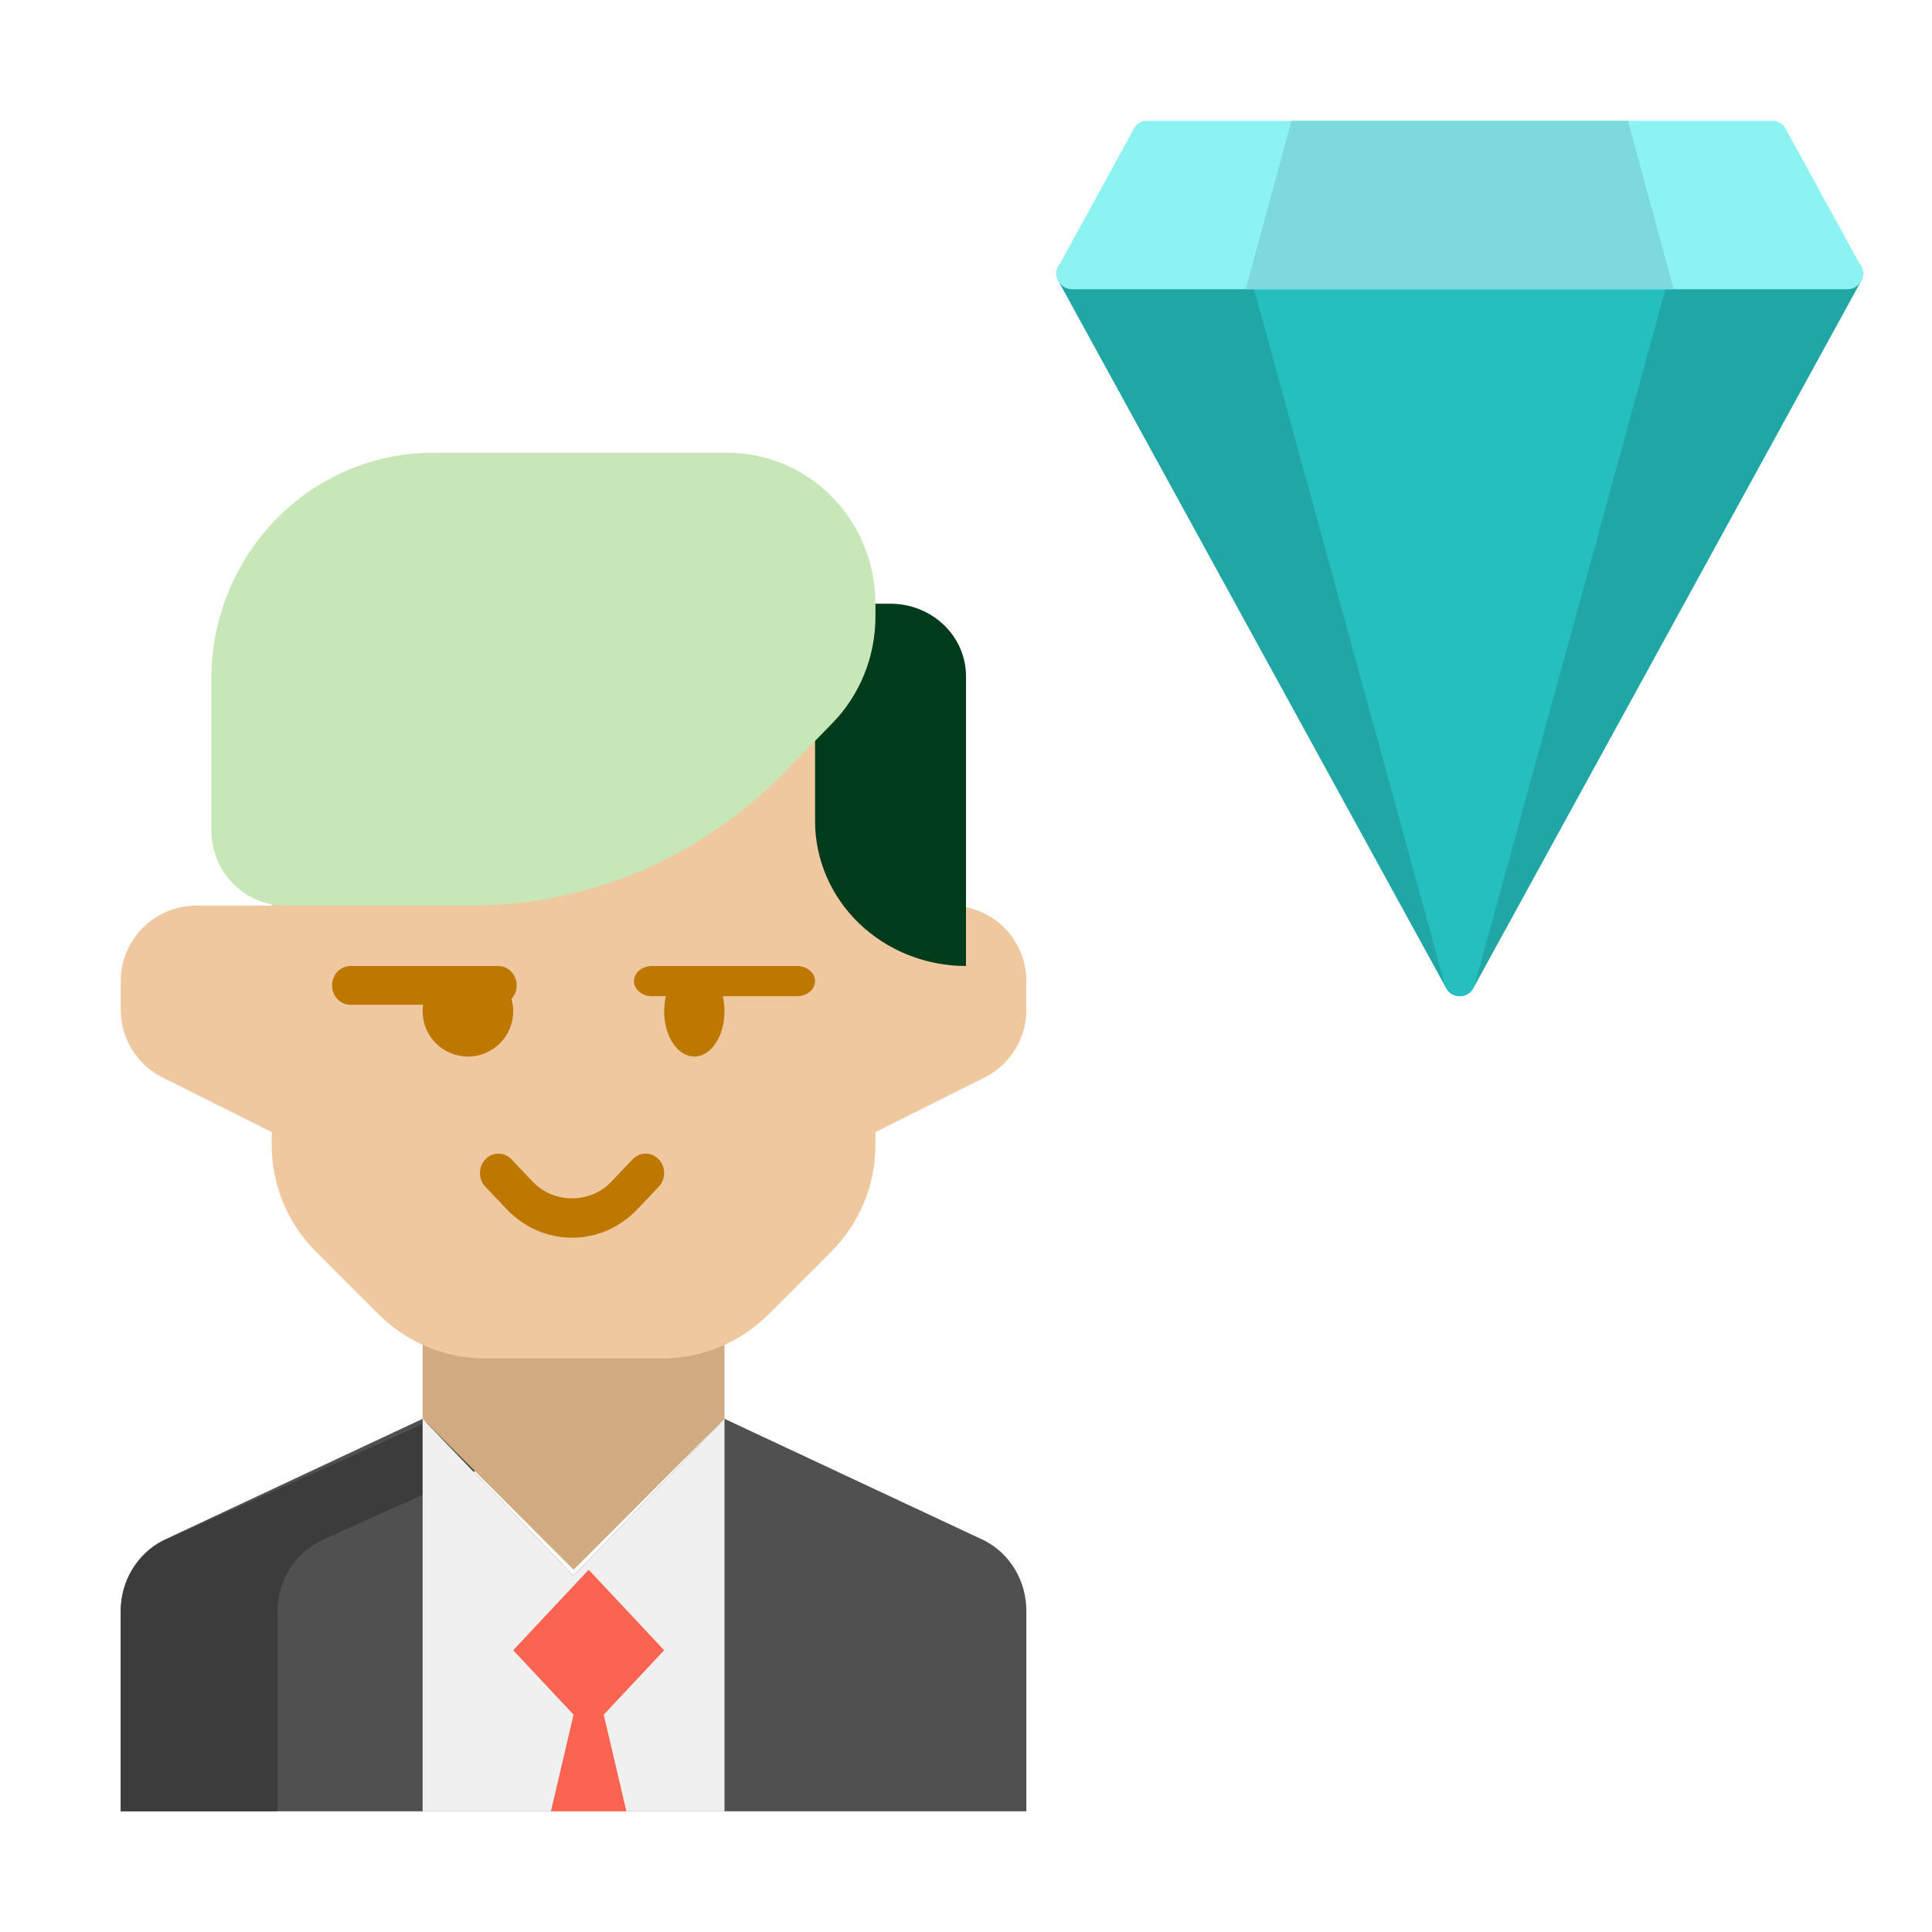 <svg width="65" height="65" viewBox="0 0 65 65" fill="none" xmlns="http://www.w3.org/2000/svg">
<path d="M34.531 60.938H4.062V54.195C4.063 53.704 4.194 53.223 4.442 52.806C4.69 52.389 5.045 52.052 5.467 51.833L14.219 47.734L19.297 53.016L24.375 47.734L33.127 51.833C33.549 52.052 33.904 52.389 34.152 52.806C34.4 53.223 34.531 53.704 34.531 54.195V60.938Z" fill="#505050"/>
<path d="M10.796 51.833L16.25 49.374L14.612 47.734L5.521 51.833C5.083 52.052 4.714 52.389 4.457 52.806C4.199 53.223 4.063 53.704 4.062 54.195V60.938H9.337V54.195C9.337 53.704 9.474 53.223 9.731 52.806C9.989 52.389 10.358 52.052 10.796 51.833Z" fill="#3C3C3C"/>
<path d="M14.219 47.734V42.656H24.375V47.734L19.297 52.812L14.219 47.734Z" fill="#D2AA82"/>
<path d="M31.992 30.469H29.453V22.852C29.453 22.178 29.186 21.532 28.709 21.056C28.233 20.58 27.587 20.312 26.914 20.312H11.68C11.006 20.312 10.361 20.58 9.884 21.056C9.408 21.532 9.141 22.178 9.141 22.852V30.469H6.602C5.928 30.469 5.282 30.736 4.806 31.212C4.33 31.689 4.062 32.334 4.062 33.008V33.978C4.063 34.449 4.194 34.912 4.442 35.313C4.69 35.714 5.045 36.038 5.467 36.249L9.141 38.086V38.521C9.141 39.868 9.675 41.16 10.629 42.112L12.732 44.215C13.684 45.167 14.976 45.703 16.322 45.703H22.271C22.938 45.703 23.599 45.572 24.215 45.317C24.831 45.061 25.39 44.687 25.862 44.215L27.965 42.112C28.918 41.159 29.453 39.868 29.453 38.521V38.086L33.127 36.249C33.549 36.038 33.904 35.714 34.152 35.313C34.4 34.912 34.531 34.449 34.531 33.978V33.008C34.531 32.334 34.264 31.689 33.788 31.212C33.311 30.736 32.666 30.469 31.992 30.469Z" fill="#F0C8A0"/>
<path d="M32.5 32.5C31.153 32.5 29.862 31.986 28.909 31.072C27.957 30.158 27.422 28.918 27.422 27.625V20.312H29.961C30.634 20.312 31.28 20.569 31.756 21.026C32.233 21.483 32.5 22.104 32.5 22.75V32.5Z" fill="#003C1B"/>
<path d="M24.488 15.234H14.557C12.582 15.234 10.688 16.037 9.291 17.465C7.894 18.894 7.109 20.831 7.109 22.852V27.93C7.109 28.603 7.371 29.249 7.837 29.725C8.302 30.201 8.934 30.469 9.592 30.469H15.835C19.786 30.469 23.574 28.864 26.367 26.006L27.998 24.338C28.929 23.386 29.453 22.095 29.453 20.748V20.312C29.453 18.966 28.93 17.674 27.999 16.722C27.068 15.769 25.805 15.234 24.488 15.234Z" fill="#C8E7B8"/>
<path d="M16.762 33.806H11.793C11.628 33.806 11.47 33.737 11.354 33.615C11.237 33.492 11.172 33.326 11.172 33.153C11.172 32.98 11.237 32.814 11.354 32.691C11.47 32.569 11.628 32.5 11.793 32.5H16.762C16.927 32.5 17.085 32.569 17.201 32.691C17.318 32.814 17.383 32.98 17.383 33.153C17.383 33.326 17.318 33.492 17.201 33.615C17.085 33.737 16.927 33.806 16.762 33.806ZM19.246 41.641C18.417 41.641 17.637 41.301 17.05 40.685L16.322 39.92C16.209 39.796 16.146 39.632 16.148 39.46C16.149 39.289 16.215 39.125 16.33 39.004C16.445 38.883 16.601 38.815 16.764 38.813C16.926 38.812 17.083 38.877 17.2 38.996L17.928 39.762C18.631 40.501 19.86 40.501 20.563 39.762L21.291 38.996C21.408 38.877 21.565 38.812 21.728 38.813C21.891 38.815 22.047 38.883 22.162 39.004C22.277 39.125 22.342 39.289 22.344 39.46C22.345 39.632 22.282 39.796 22.169 39.92L21.441 40.685C21.154 40.989 20.812 41.23 20.435 41.394C20.058 41.558 19.654 41.642 19.246 41.641Z" fill="#BE7800"/>
<path d="M15.742 35.547C16.584 35.547 17.266 34.865 17.266 34.023C17.266 33.182 16.584 32.5 15.742 32.5C14.901 32.5 14.219 33.182 14.219 34.023C14.219 34.865 14.901 35.547 15.742 35.547Z" fill="#BE7800"/>
<path d="M26.812 33.516H21.938C21.776 33.516 21.621 33.462 21.507 33.367C21.392 33.272 21.328 33.142 21.328 33.008C21.328 32.873 21.392 32.744 21.507 32.649C21.621 32.553 21.776 32.5 21.938 32.5H26.812C26.974 32.5 27.129 32.553 27.243 32.649C27.358 32.744 27.422 32.873 27.422 33.008C27.422 33.142 27.358 33.272 27.243 33.367C27.129 33.462 26.974 33.516 26.812 33.516Z" fill="#BE7800"/>
<path d="M23.359 35.547C23.92 35.547 24.375 34.865 24.375 34.023C24.375 33.182 23.92 32.5 23.359 32.5C22.799 32.5 22.344 33.182 22.344 34.023C22.344 34.865 22.799 35.547 23.359 35.547Z" fill="#BE7800"/>
<path d="M14.219 47.734V60.938H24.375V47.734L19.297 53.016L14.219 47.734Z" fill="#F0F0F0"/>
<path d="M19.297 57.688L18.535 60.938H21.074L20.312 57.688L22.344 55.521L19.805 52.812L17.266 55.521L19.297 57.688Z" fill="#FA6450"/>
<path fill-rule="evenodd" clip-rule="evenodd" d="M49.112 33.516C48.921 33.516 48.745 33.411 48.654 33.244L35.612 9.461C35.421 9.113 35.674 8.687 36.069 8.687H62.154C62.55 8.687 62.803 9.113 62.612 9.461L49.569 33.244C49.477 33.411 49.302 33.516 49.112 33.516Z" fill="#21A6A6"/>
<path fill-rule="evenodd" clip-rule="evenodd" d="M49.112 33.516C48.877 33.516 48.67 33.358 48.609 33.131L42.087 9.348C41.996 9.016 42.247 8.688 42.592 8.688L55.633 8.687C55.977 8.687 56.228 9.016 56.137 9.348L49.616 33.131C49.553 33.358 49.347 33.516 49.112 33.516Z" fill="#26BFBF"/>
<path fill-rule="evenodd" clip-rule="evenodd" d="M62.154 9.731H36.069C35.674 9.731 35.421 9.305 35.612 8.959L38.143 4.343C38.184 4.257 38.248 4.182 38.334 4.132C38.422 4.077 38.522 4.057 38.62 4.064H59.619H59.626C59.706 4.061 59.786 4.077 59.86 4.116C59.965 4.167 60.041 4.252 60.086 4.352L62.612 8.959C62.802 9.305 62.55 9.731 62.154 9.731Z" fill="#8CF2F2"/>
<path fill-rule="evenodd" clip-rule="evenodd" d="M56.31 9.731H41.91L43.45 4.064H54.77L56.31 9.731Z" fill="#7EDADA"/>
</svg>
